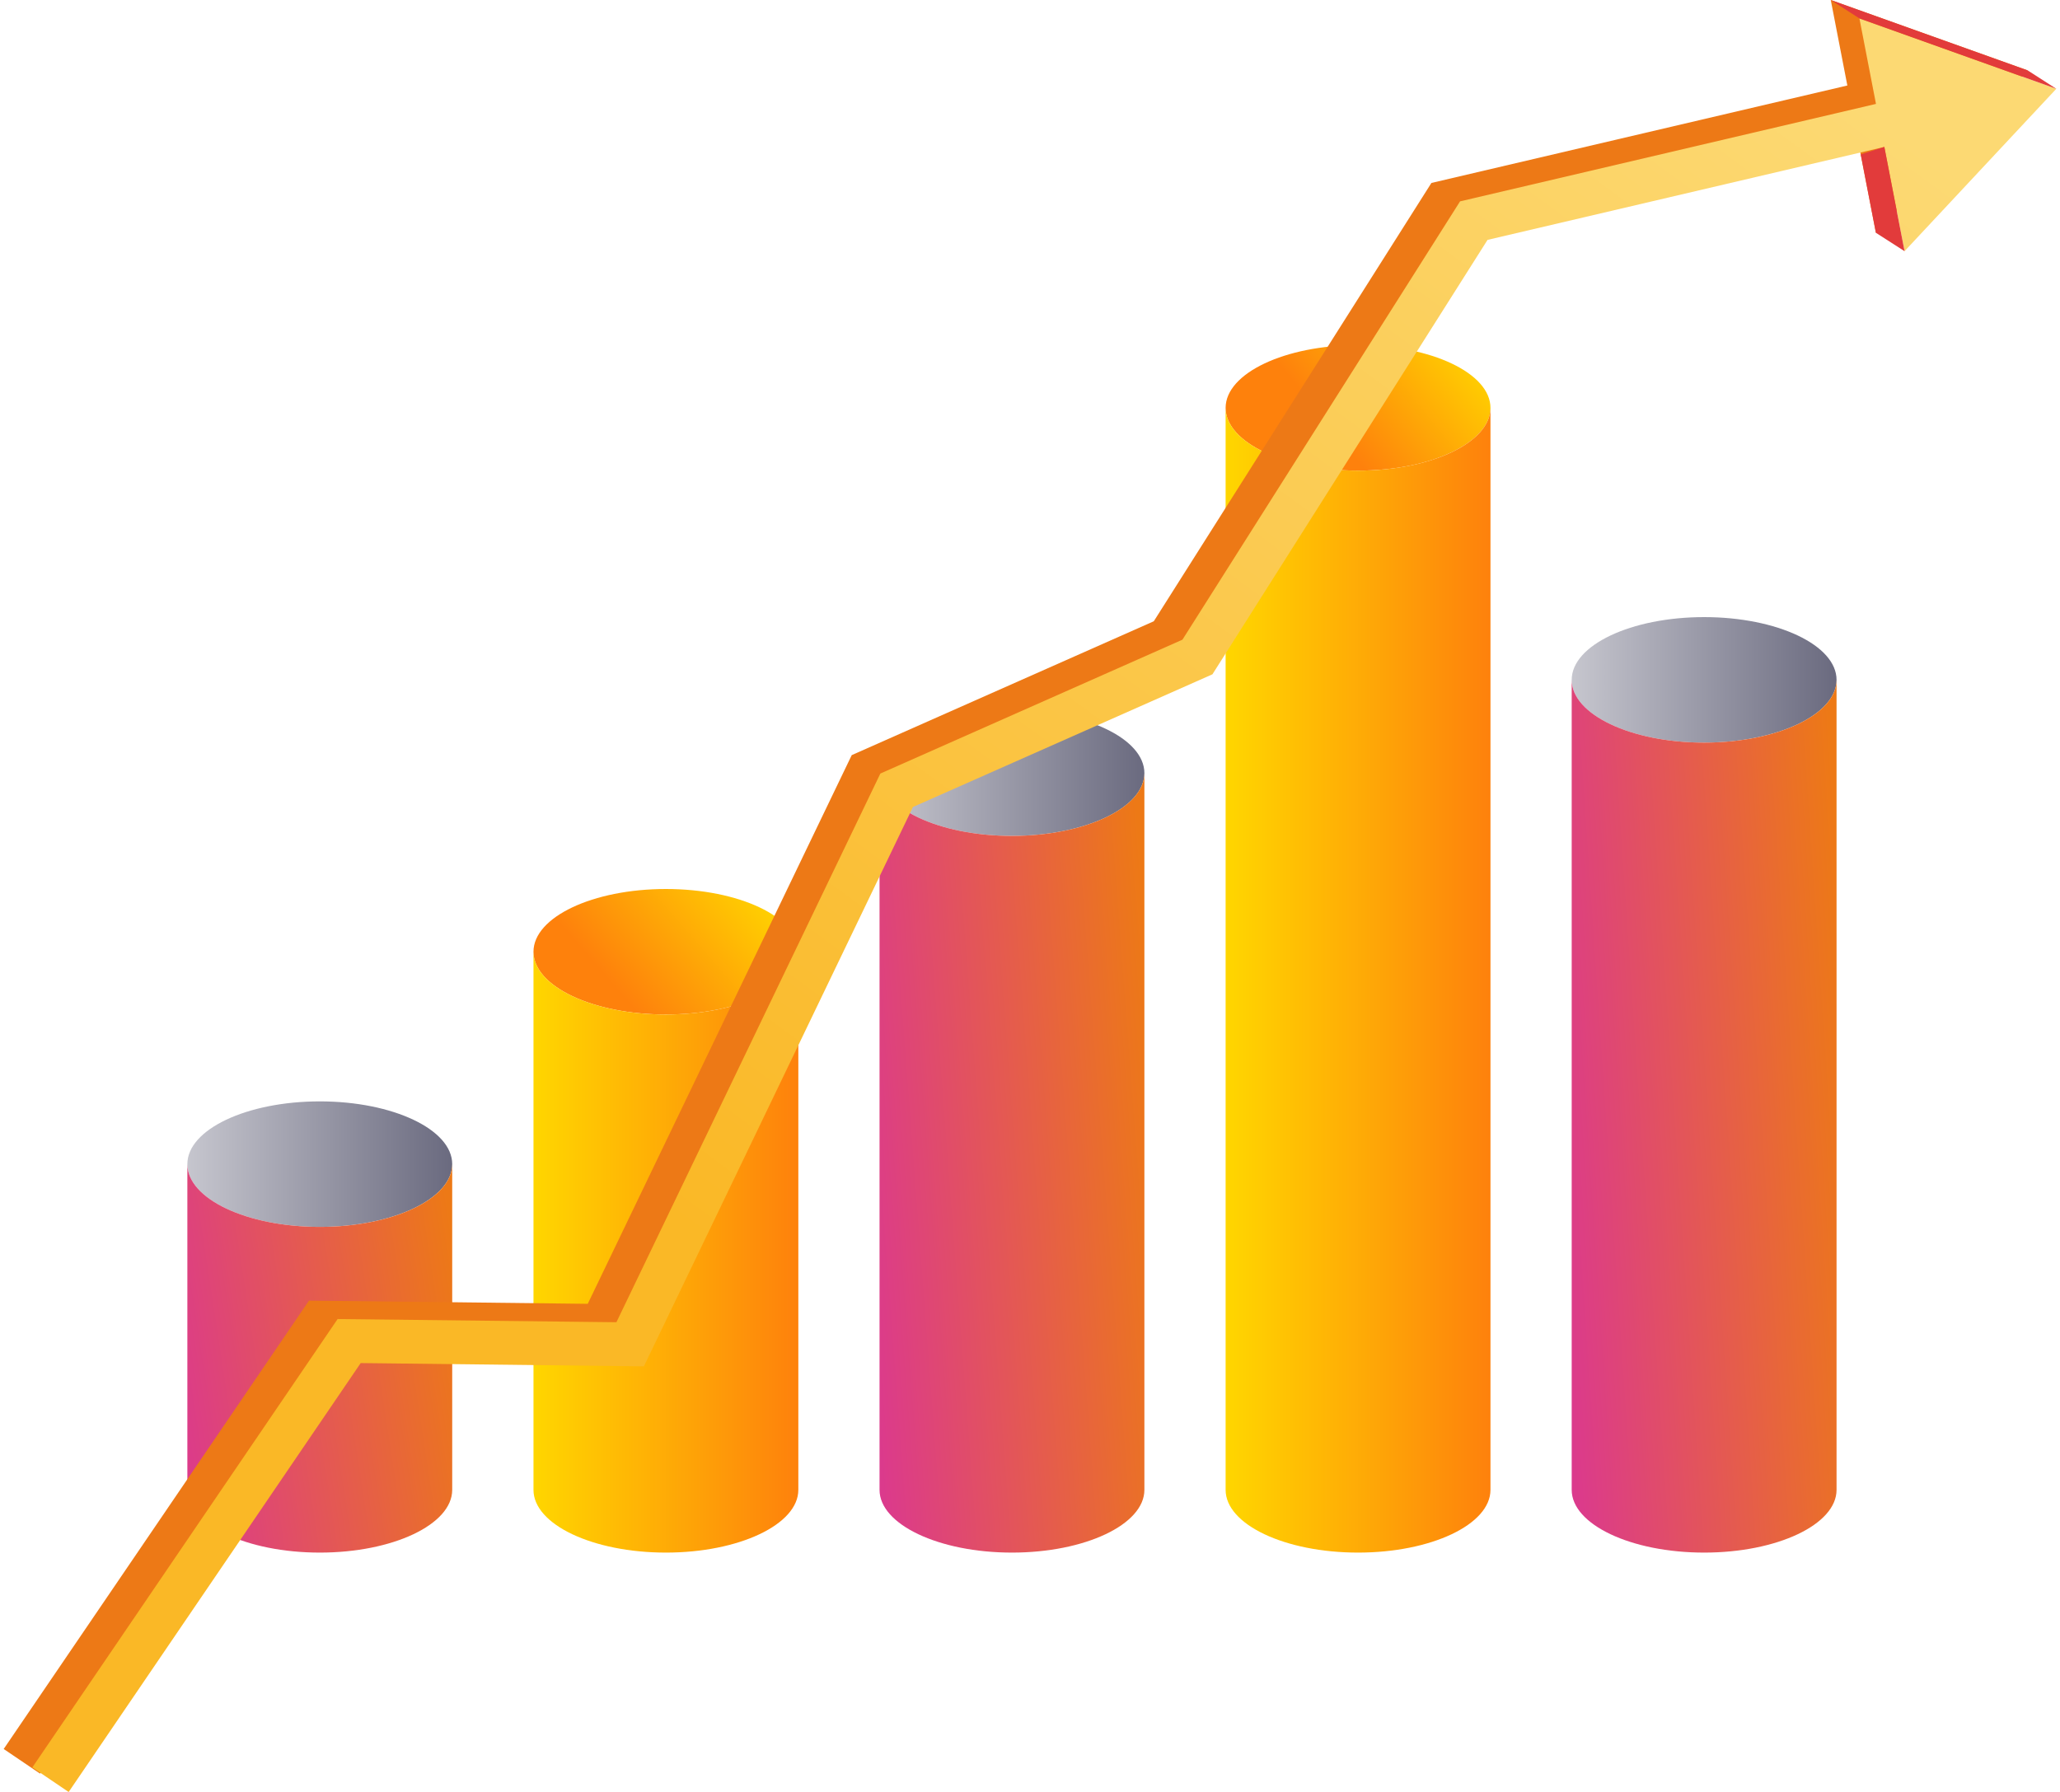 <svg xmlns="http://www.w3.org/2000/svg" width="100" height="87" viewBox="0 0 100 87" fill="none"><path d="M89.153 33.007C89.153 34.689 86.272 36.053 82.725 36.053C79.178 36.053 76.296 34.689 76.296 33.007C76.296 31.324 79.178 29.96 82.725 29.96C86.272 29.96 89.153 31.323 89.153 33.007Z" fill="url(#paint0_linear_1_1804)"></path><path d="M89.153 33.007V72.331C89.153 74.014 86.272 75.377 82.725 75.377C79.178 75.377 76.296 74.014 76.296 72.331V33.007C76.296 34.689 79.178 36.053 82.725 36.053C86.272 36.053 89.153 34.689 89.153 33.007Z" fill="url(#paint1_linear_1_1804)"></path><path d="M72.353 19.802C72.353 21.484 69.471 22.848 65.925 22.848C62.378 22.848 59.496 21.484 59.496 19.802C59.496 18.12 62.378 16.755 65.925 16.755C69.471 16.755 72.353 18.119 72.353 19.802Z" fill="url(#paint2_linear_1_1804)"></path><path d="M72.353 19.802V72.331C72.353 74.014 69.471 75.377 65.925 75.377C62.378 75.377 59.496 74.014 59.496 72.331V19.802C59.496 21.485 62.378 22.848 65.925 22.848C69.471 22.848 72.353 21.485 72.353 19.802Z" fill="url(#paint3_linear_1_1804)"></path><path d="M55.553 37.536C55.553 39.218 52.671 40.582 49.124 40.582C45.578 40.582 42.696 39.218 42.696 37.536C42.696 35.853 45.578 34.489 49.124 34.489C52.671 34.489 55.553 35.849 55.553 37.536Z" fill="url(#paint4_linear_1_1804)"></path><path d="M55.553 37.536V72.331C55.553 74.014 52.671 75.377 49.124 75.377C45.578 75.377 42.696 74.014 42.696 72.331V37.536C42.696 39.218 45.578 40.582 49.124 40.582C52.671 40.582 55.553 39.214 55.553 37.536Z" fill="url(#paint5_linear_1_1804)"></path><path d="M38.754 46.206C38.754 47.889 35.872 49.252 32.325 49.252C28.779 49.252 25.897 47.889 25.897 46.206C25.897 44.524 28.779 43.16 32.325 43.16C35.872 43.16 38.754 44.523 38.754 46.206Z" fill="url(#paint6_linear_1_1804)"></path><path d="M38.754 46.206V72.331C38.754 74.014 35.872 75.377 32.325 75.377C28.779 75.377 25.897 74.014 25.897 72.331V46.206C25.897 47.889 28.779 49.253 32.325 49.253C35.872 49.253 38.754 47.889 38.754 46.206Z" fill="url(#paint7_linear_1_1804)"></path><path d="M21.952 56.517C21.952 58.2 19.07 59.564 15.524 59.564C11.977 59.564 9.095 58.2 9.095 56.517C9.095 54.834 11.977 53.471 15.524 53.471C19.07 53.471 21.952 54.835 21.952 56.517Z" fill="url(#paint8_linear_1_1804)"></path><path d="M21.952 56.518V72.331C21.952 74.014 19.07 75.377 15.524 75.377C11.977 75.377 9.095 74.014 9.095 72.331V56.518C9.095 58.201 11.977 59.564 15.524 59.564C19.07 59.564 21.952 58.201 21.952 56.518Z" fill="url(#paint9_linear_1_1804)"></path><path d="M98.43 3.417L88.872 0L89.677 4.151L69.486 8.882L56.009 30.162L41.346 36.661L28.532 63.299L14.999 63.144L0.179 84.912L1.942 86.106L16.118 65.282L29.865 65.44L42.927 38.285L57.465 31.843L70.821 10.752L90.082 6.239L91.063 11.302L98.43 3.417Z" fill="#ED7916"></path><path d="M99.821 4.311L90.263 0.894L91.067 5.045L70.877 9.776L57.4 31.056L42.736 37.555L29.923 64.193L16.389 64.038L1.57 85.806L3.333 87L17.509 66.176L31.256 66.335L44.318 39.179L58.856 32.737L72.211 11.646L91.472 7.133L92.454 12.195L99.821 4.311Z" fill="url(#paint10_linear_1_1804)"></path><path d="M99.821 4.311L98.43 3.417L88.871 0L90.263 0.894L99.821 4.311Z" fill="#E23B3B"></path><path d="M91.063 11.302L92.455 12.195L91.473 7.133L90.326 7.498L91.063 11.302Z" fill="#E23B3B"></path><defs><linearGradient id="paint0_linear_1_1804" x1="76.293" y1="33.007" x2="89.153" y2="33.007" gradientUnits="userSpaceOnUse"><stop stop-color="#C6C6CE"></stop><stop offset="1" stop-color="#6A6A7F"></stop></linearGradient><linearGradient id="paint1_linear_1_1804" x1="88.74" y1="34.206" x2="73.736" y2="35.224" gradientUnits="userSpaceOnUse"><stop stop-color="#ED7916"></stop><stop offset="1" stop-color="#DB398E"></stop></linearGradient><linearGradient id="paint2_linear_1_1804" x1="70.909" y1="15.774" x2="64.656" y2="20.849" gradientUnits="userSpaceOnUse"><stop stop-color="#FFD600"></stop><stop offset="1" stop-color="#FE810C"></stop></linearGradient><linearGradient id="paint3_linear_1_1804" x1="59.492" y1="47.59" x2="72.353" y2="47.59" gradientUnits="userSpaceOnUse"><stop stop-color="#FFD600"></stop><stop offset="1" stop-color="#FE810C"></stop></linearGradient><linearGradient id="paint4_linear_1_1804" x1="42.692" y1="37.532" x2="55.553" y2="37.532" gradientUnits="userSpaceOnUse"><stop stop-color="#C6C6CE"></stop><stop offset="1" stop-color="#6A6A7F"></stop></linearGradient><linearGradient id="paint5_linear_1_1804" x1="55.14" y1="38.607" x2="40.153" y2="39.745" gradientUnits="userSpaceOnUse"><stop stop-color="#ED7916"></stop><stop offset="1" stop-color="#DB398E"></stop></linearGradient><linearGradient id="paint6_linear_1_1804" x1="36.753" y1="42.376" x2="30.076" y2="48.176" gradientUnits="userSpaceOnUse"><stop stop-color="#FFD600"></stop><stop offset="1" stop-color="#FE810C"></stop></linearGradient><linearGradient id="paint7_linear_1_1804" x1="25.892" y1="60.792" x2="38.754" y2="60.792" gradientUnits="userSpaceOnUse"><stop stop-color="#FFD600"></stop><stop offset="1" stop-color="#FE810C"></stop></linearGradient><linearGradient id="paint8_linear_1_1804" x1="9.091" y1="56.517" x2="21.952" y2="56.517" gradientUnits="userSpaceOnUse"><stop stop-color="#C6C6CE"></stop><stop offset="1" stop-color="#6A6A7F"></stop></linearGradient><linearGradient id="paint9_linear_1_1804" x1="21.539" y1="57.051" x2="6.807" y2="59.296" gradientUnits="userSpaceOnUse"><stop stop-color="#ED7916"></stop><stop offset="1" stop-color="#DB398E"></stop></linearGradient><linearGradient id="paint10_linear_1_1804" x1="83.752" y1="-0.78" x2="37.418" y2="62.666" gradientUnits="userSpaceOnUse"><stop offset="0.01" stop-color="#FCD973"></stop><stop offset="1" stop-color="#FAB826"></stop></linearGradient></defs></svg>
